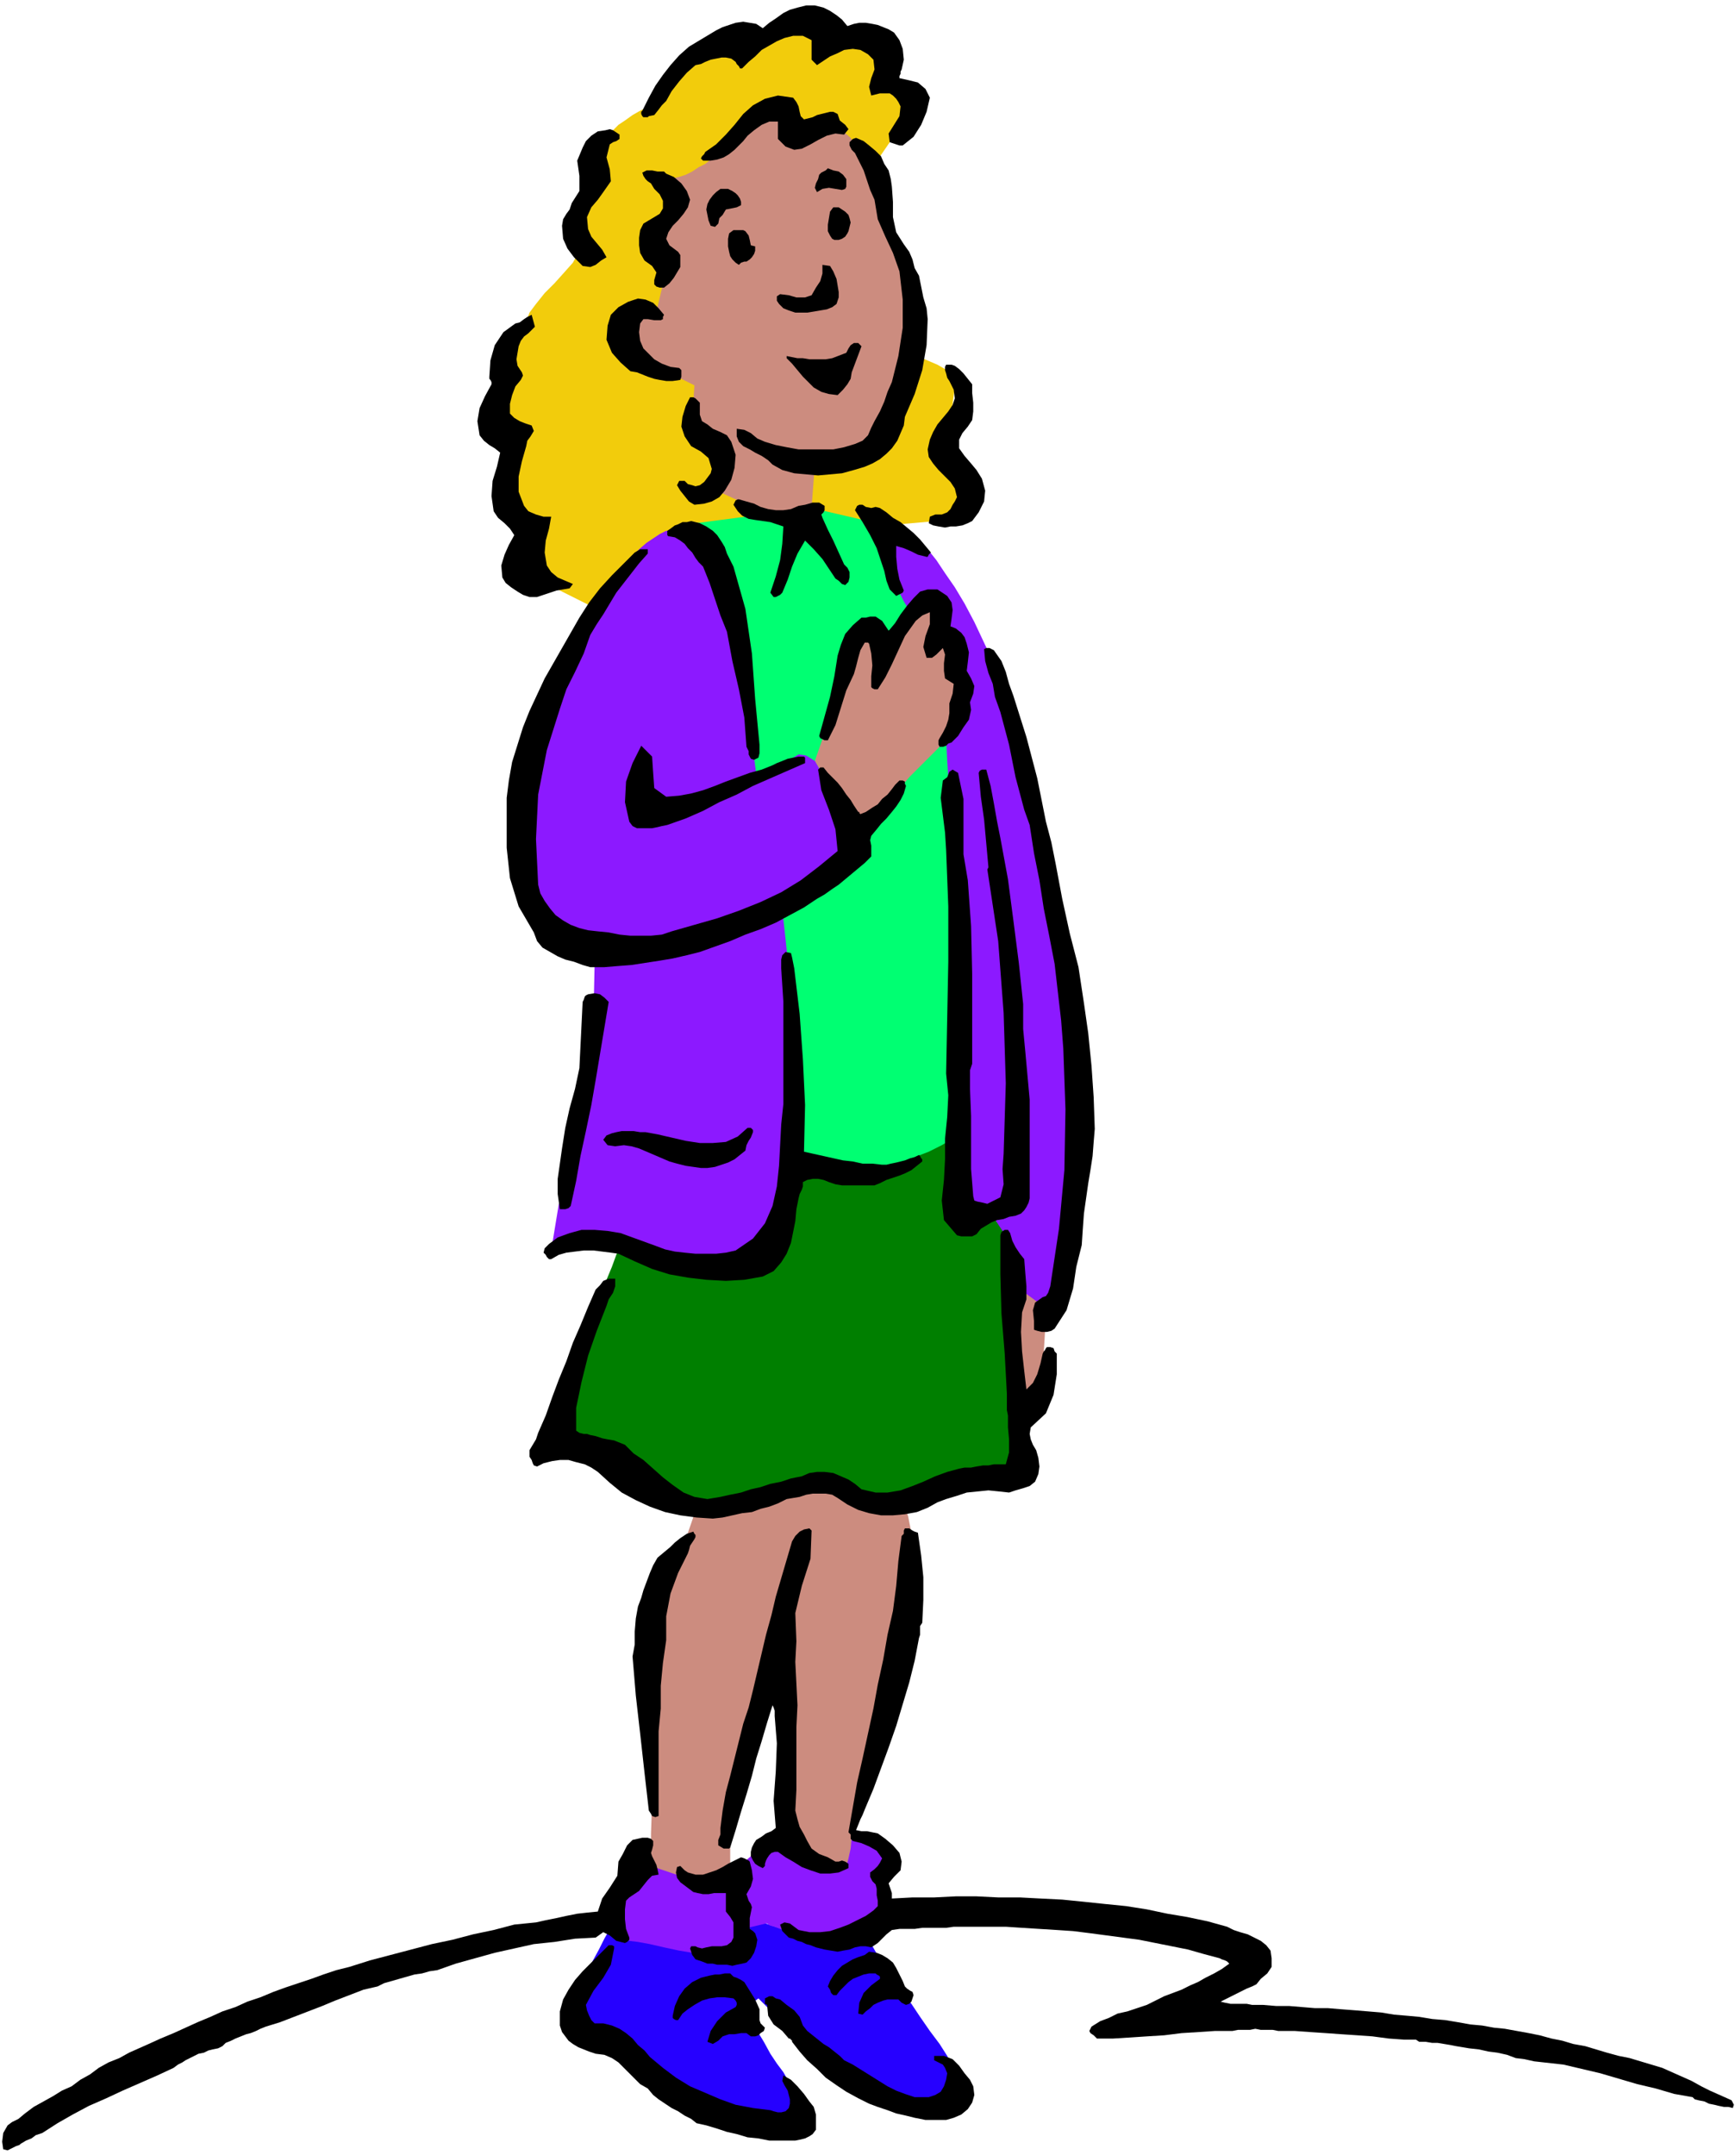 <svg xmlns="http://www.w3.org/2000/svg" fill-rule="evenodd" height="190.56" preserveAspectRatio="none" stroke-linecap="round" viewBox="0 0 1600 1985" width="1.6in"><style>.pen1{stroke:none}.brush3{fill:#8c19ff}.brush8{fill:#000}</style><path class="pen1" style="fill:#2600ff" d="m527 1845 3-6 5-9 5-11 6-12 6-11 5-10 4-7 1-2 92 24h17l14-10v-26l56 19 54-7 12 21 18 29 2 3 5 6 8 10 8 12 9 13 9 12 7 11 4 8 5 11 2 10v7l-3 5-3 2-5 1-5 2h-6l-6 1-6-1-7-1-6-2-8-3-10-5-11-6-11-5-11-5-9-5-6-3-2-1-1-1-4-2-6-4-6-5-7-5-7-6-6-5-5-5-8-9-9-10-8-8-3-3-12 9 1 4 5 9 11 18 6 11 6 9 6 8 4 7 4 6 3 5 2 5 2 5v9l-3 7-8 6-13 2-10-1-12-3-14-4-15-6-16-6-14-6-12-6-10-6-9-6-11-8-12-8-12-8-10-7-9-6-6-4-2-2-12-29z"/><path class="pen1 brush3" d="M562 1777v-9l2-11 1-9v-4l16-37 10-10v-1l2-2h3l4 6 3 4 4 3 4 3 5 3 5 3 5 3 5 3 4 3 5 3 6 1h13l5-1 5-2 3-1h1l12-9 19-16 2-4 6-8 8-5 7 2 4 5 5 5 6 5 6 5 6 4 5 4 5 2 5 1 8-4 5-9 3-9 1-4h2l6 1 7 1 6 3 5 5 4 6 2 6 1 2-5 16 3 40-1 1-3 2-4 2-4 4-6 3-5 3-5 3-5 1h-16l-5-1-6-1-6-1-5-1-5-1-5-1-6-2-5-2-6-2-5-2-4-1-3-2h-1l-21 5v1l1 3v5l-1 5-2 2-3 3-3 1-5 2-5 1h-4l-5 1h-4l-6-1-10-1-12-2-14-3-13-3-11-2-8-1-3-1-15-10z"/><path class="pen1" style="fill:#007f00" d="m511 1326 2-12 5-18 7-22 8-23 8-23 7-19 5-15 2-7 4-8 5-12 4-11 2-4 80 18 56-9 28-101 140-20 14 79 52-3 7 238h2l1 1-1 1-3 1-6 1-9 1-12 1-11 2-11 2-10 2-11 2-9 3-8 2-8 2-8 2-8 1-9 1-9 1-7 1-6 1h-6l-61-14-71 21-73-12-31-26-51-25z"/><path class="pen1" style="fill:#00ff72" d="m795 1079-61-7-7-101-38-320-61-176 137-28 44 35 63 101 16 188-4 273-6 5-10 6-12 6-13 5-12 5-12 4-9 3-5 1h-10z"/><path class="pen1 brush3" d="m879 833-1-32-2-52-3-48-1-21 12-50-7-37-14-17-15-21-11 5-1-1-3-5-4-8-4-12-5-19-5-21-4-16 1-3 2 3 3 2 4 2 5 2 5 2 5 3 6 4 6 6 7 7 8 10 8 12 9 13 9 15 9 17 8 17 8 17 8 25 10 36 10 45 11 47 10 47 9 42 8 32 5 20 5 40 3 62 1 60v37l-3 25-7 34-7 31-4 16-4 3-6 1-6-1-3-1-19-24-9-47-14-21-31 3v-86l-2-200z"/><path class="pen1" style="fill:#f2cc0c" d="m457 386 11-38-2-28 19-24 3-8 6-8 8-10 9-9 9-10 8-9 5-9 1-7-1-11v-10l1-7v-3l10-23 11-47 10-5 5-5 6-4 7-5 7-4 6-3 4-3 4-1 1-1 1-1 1-4 3-6 4-7 5-7 6-8 7-7 8-5 9-4 8-2 8-2 8-2h5l5-1h4l66-19 19 14 37 5 10 35 25 23-39 57 2 82 32 90 2 1 4 1 5 3 7 3 7 3 7 4 5 3 3 3 1 10-2 16-3 15-1 6-11 16 25 38-7 26-18 7-46 4-69-16-122 16-61 48-17 28-42-21-16-33-5-14-24-29 10-47-14-30z"/><path class="pen1" d="M579 299v-3l2-5 3-5 7-1 7 1 4 1h3l9-38-9-33 14-23-9-28h7l4-1 5-1 6-2 6-3 6-4 6-3 5-4 4-4 4-4 5-6 5-7 5-6 6-7 5-5 4-4 4-1 7-1 7-1 6-1 3-1 9 21 29-7h3l6 2 9 5 8 7 7 11 8 13 6 11 2 5 13 33 24 63-3 18-7 42-8 44-6 26-2 5-4 6-5 6-5 5-7 4-6 4-6 2-6 1h-10l-9 1-7 1h-2l-3 40-33 9-61-28 10-21-19-24-7-18 2-31-2-1-4-2-6-3-7-3-4-2-6-2-6-2-6-3-7-3-6-3-4-3-3-3-2-8v-9l1-6 1-3zm212 475-7-13-7-12-7-13-6-11-5-10-4-7-3-5-1-2 7-20 7-23 6-20 3-8 17-51 18-3v33l18-33 2-3 6-8 7-7 6-3 6 2 5 4 3 4 1 2-3 19 12-3 5 17 7 19 2 25-2 17-1 2-3 5-4 6-4 6-3 4-4 5-6 6-7 7-7 7-7 7-6 7-5 6-4 6-6 7-6 7-6 8-5 6-5 6-3 4-1 1zm142 429 1 32 2 35 1 29 1 12 1-1 2-4 4-5 5-4 5-7 3-12 2-11 1-5 3-49-3-10-26-19-2 19zm-340 318 3-25 6-22 7-18 5-10 5-8 6-11 6-8 2-4 9-26 3-1 7-1 11-2 12-3 13-2 12-3 9-2 6-2 4-2 6-1 6-1 6-1 5-1 5-1h4l28 7 53 7 1 5 4 12 3 15 1 15-4 29-10 50-10 51-5 32-5 22-9 29-8 27-4 16-1 9-1 11-2 9-1 4h-35l-24-16v-2l2-6 1-9v-14l-2-25-3-33-3-30-2-13-4-17-24 57-2 10-5 22-5 25-2 18v42l-26 10-56-19 9-16v-11l1-28-1-31-2-25-3-23-1-28-1-23v-10z" style="fill:#cc8c7f"/><path class="pen1 brush3" d="M478 771v-13l2-17 4-19 5-21 5-20 6-19 6-15 5-12 5-11 8-14 9-17 10-17 10-17 9-15 7-12 5-8 4-6 6-6 5-6 7-6 6-4 6-4 6-3h5l8 1h6l6 2 8 9 5 7 5 10 5 11 5 13 5 13 4 14 3 12 1 12 4 31 5 39 6 35 2 15 32-14 2-1 5-3 7 1 8 5 4 7 6 11 6 13 6 13 6 14 4 11 4 8 1 3-6 7-9 8-11 8-12 9-11 8-10 6-7 4-2 2v3l2 11 2 18 3 29 3 47 1 64-1 62-5 40-4 11-4 9-4 9-4 8-4 6-4 6-5 4-4 3-6 2-9 1h-21l-11-1-10-1-9-1h-5l-6-1-8-3-11-3-12-5-12-4-10-3-6-3-3-1-45 12 12-73 26-96 2-94-3-2-6-4-10-6-9-7-5-4-5-6-6-6-5-8-5-8-4-9-3-9-2-9-2-16-2-13-2-8-1-3z"/><path class="pen1 brush8" d="m781 24 6-2 5-1h6l6 1 5 1 5 2 5 2 5 3 5 7 3 8 1 10-2 9-1 2v2l-1 2v2l9 2 8 2 7 6 4 8-3 13-5 12-7 11-10 8h-3l-3-1-3-1-3-1-1-8 5-8 5-8 1-9-2-4-2-3-3-3-3-2h-9l-4 1-4 1-2-8 2-8 3-8-1-9-5-5-7-4-7-1-8 1-6 3-7 3-6 4-6 4-5-5V37l-8-4h-9l-8 2-7 3-7 4-7 4-6 6-6 5-6 6h-2l-1-2-2-2-1-2-4-3-5-1h-4l-5 1-5 1-5 2-4 2-5 1-8 7-7 8-7 9-5 9-4 4-3 4-4 5-5 1-1 1h-4l-1-1-1-2v-2l1-1 1-2 5-10 6-11 7-10 7-9 8-9 9-8 10-6 10-6 5-3 6-3 6-2 6-2 7-1 6 1 6 1 6 4 6-5 6-4 7-5 6-3 7-2 8-2h8l8 2 6 3 6 4 5 4 5 6z"/><path class="pen1 brush8" d="m734 94 2 4 1 5 1 4 3 3 4-1 4-1 4-2 4-1 4-1 4-1h3l4 2 2 6 5 4 3 4-4 5-8-1-8 2-8 4-7 4-8 4-7 1-8-3-7-7v-16h-8l-7 3-7 5-6 5-4 5-4 4-4 4-5 4-5 3-6 2-6 1h-7l-2-2 1-2 2-2 1-2 10-7 9-9 8-9 8-10 9-8 11-6 12-3 14 2 3 4zm-163 30v4l-3 2-3 1-3 2-3 12 3 11 1 11-7 10-5 7-6 7-4 9 1 11 3 7 5 6 5 6 4 7-5 3-5 4-5 2-7-1-8-8-6-8-4-9-1-12 1-6 3-5 3-4 2-6 7-11v-14l-2-14 5-12 3-6 5-5 6-4 7-1 4-1 3 1 3 2 3 2zm251 48 1 14v14l3 14 7 11 5 7 3 7 2 8 4 7 2 10 2 10 3 10 1 10-1 24-4 23-7 22-9 21-1 8-3 7-3 7-5 7-5 5-6 5-7 4-7 3-10 3-11 3-11 1-11 1-11-1-11-1-11-3-9-5-4-4-6-4-6-3-5-3-6-3-4-4-2-5v-7l7 1 6 3 6 5 7 3 10 3 10 2 11 2h32l10-2 10-3 7-3 5-5 3-7 3-6 5-9 4-9 3-9 4-9 6-24 4-26v-26l-3-26-6-17-7-15-7-16-3-18-4-9-3-9-3-9-4-8-2-4-2-4-3-3-2-4v-3l2-2 1-1 3-1 7 3 5 4 6 5 5 5 3 7 4 6 2 8 1 7z"/><path class="pen1 brush8" d="M780 165v7l-1 2-3 1-6-1-6-1-6 1-5 3-2-4 1-4 2-4 1-4 2-2 2-1 2-1 2-2 5 2 5 1 4 3 3 4zm-166-5 7 3 7 6 5 7 3 8-2 7-4 6-5 6-5 5-4 6-2 6 3 6 8 6 2 3v11l-3 5-3 5-4 5-5 4h-4l-3-1-2-2v-4l2-7-4-6-7-5-4-7-1-7v-7l1-7 3-6 5-3 5-3 5-3 3-5v-7l-3-6-5-5-3-5-3-2-2-2-2-3-1-3 4-2h5l5 1h6l2 2zm64 18 2 2 2 3 1 3v3l-4 2-5 1-5 1-3 5-3 3-1 5-3 3-4-1-2-5-1-5-1-5 1-5 2-4 3-4 3-3 4-3h7l4 2 3 2zm104 20 1 3 1 4-1 4-1 4-1 2-2 3-3 2-3 1h-4l-2-1-2-3-2-4v-6l1-6 1-6 3-4h5l3 2 3 2 3 3zm-95 15 3 4 1 4 1 5 4 1v4l-1 3-2 3-2 2-3 2h-2l-3 1-2 2-3-2-3-3-2-3-1-4-1-5v-7l1-5 4-3h9l2 1zm85 50 1 6v5l-2 6-4 3-5 2-6 1-6 1-6 1h-11l-6-2-5-2-2-2-2-2-2-3v-4l3-2 8 1 7 2h8l6-2 4-7 4-6 2-7v-8l7 1 3 5 3 7 1 6zm-160 27-1 2v2l-2 1h-6l-6-1h-4l-3 4-1 8 1 8 3 7 5 5 5 5 7 4 8 3 8 1 2 2v6l-1 3-7 1h-6l-6-1-5-1-6-2-5-2-5-2-6-1-9-8-8-9-5-12 1-13 3-10 7-7 9-5 9-3 7 1 7 3 5 5 5 6zm-119 11-3 3-3 3-4 3-3 4-2 5-1 6-1 6 1 6 2 3 2 3 1 3-2 4-5 6-3 8-2 8v9l4 4 5 3 5 2 6 2 2 5-3 5-3 4-1 5-4 14-3 14v14l5 13 4 5 7 3 7 2h7l-2 11-3 11-1 11 2 12 4 6 6 5 7 3 7 3-3 4-6 1-6 1-6 2-6 2-6 2h-7l-6-2-5-3-6-4-5-4-3-5-1-11 3-10 4-9 5-9-4-6-5-5-6-5-4-6-2-14 1-14 4-13 3-13-5-4-5-3-5-4-4-5-2-13 2-12 5-11 6-11v-2l-1-2-1-1v-2l1-15 4-14 8-12 11-8 4-1 4-3 3-2 4-2 3 11zm292 42-1 6-3 5-4 5-5 5-8-1-7-2-7-4-5-5-5-5-5-6-5-6-5-5v-2l5 1 5 1h5l6 1h15l6-1 13-5 2-4 2-3 3-2h4l3 3-9 24zm111 11v8l1 9v8l-1 8-4 6-5 6-3 6v8l5 7 6 7 5 6 5 8 3 11-1 10-5 10-6 8-4 2-5 2-6 1h-5l-5 1-6-1-5-1-4-2 1-6 5-2h6l5-2 3-3 2-4 2-3 2-4-2-8-4-6-6-6-5-5-5-6-4-6-1-7 2-9 3-7 4-7 5-6 5-6 4-6 2-6-1-8-4-8-2-3-1-4-1-3v-3l1-2h5l3 1 4 3 4 4 4 5 4 5zm-251 17v11l2 6 5 3 5 4 7 3 6 3 4 6 4 12-1 12-3 11-6 10-5 6-7 4-7 2-9 1-5-3-4-5-4-5-3-5 1-2 1-2h5l3 3 4 1 3 1 4-1 4-3 3-4 3-4 1-4-3-10-7-6-9-5-6-9-3-9 1-9 3-10 4-8h3l2 1 2 2 2 2zm91 95 6-1 7-2h6l5 3v4l-1 2-2 2 1 3 5 11 5 10 5 11 5 11 3 3 2 4v5l-1 4-3 3-3-1-3-3-3-2-6-9-6-9-8-9-8-8-7 12-5 12-4 12-5 12-2 2-2 1-2 1h-2l-3-4 5-15 4-15 2-15 1-16-6-2-6-2-7-1-7-1-6-1-6-3-4-4-4-6 1-2 1-2 2-1h1l7 2 7 2 6 3 7 2 7 1h7l7-1 7-3zm75 2 6 4 6 5 7 4 6 5 6 5 6 6 5 6 5 6-1 1-1 1-1 2h-1l-8-2-6-3-7-3-7-2v10l1 11 2 10 4 10-1 2-2 1-2 1-2 1-6-6-3-8-2-9-3-9-4-12-6-12-7-12-7-11 1-2 1-2 2-1h3l3 2 5 1 4-1 4 1zm-135 54 11 39 6 41 3 42 4 42v8l-1 4-4 2-3-1-2-4v-3l-2-4-2-27-5-26-6-26-5-27-6-15-5-15-5-15-6-15-4-4-3-4-3-5-4-4-3-4-4-3-5-3-6-1-1-1v-4l3-2 4-3 3-1 4-2h4l4-1 4 1 4 1 6 3 6 4 4 4 4 6 3 5 2 6 3 6 3 6z"/><path class="pen1 brush8" d="m597 510-8 9-7 9-7 9-7 9-6 10-6 10-6 9-6 10-6 17-8 17-8 16-6 18-12 38-8 41-2 41 2 42 2 8 4 7 5 7 5 6 7 5 7 4 8 3 8 2 9 1 10 1 10 2 10 1h19l10-1 9-3 21-6 21-6 20-7 20-8 19-9 18-11 17-13 17-14-2-20-6-18-7-18-3-19 1-1 1-1h3l4 5 4 4 5 5 4 5 4 6 4 5 3 5 4 6h1v1l1 1 5-2 6-4 5-3 4-5 5-4 4-5 3-4 4-4h3l2 1v2l1 2-2 7-3 6-4 6-4 5-5 6-5 5-4 5-5 6-1 4 1 5v10l-6 6-6 5-6 5-6 5-6 5-6 4-7 5-7 4-12 8-13 7-13 7-14 6-14 5-14 6-14 5-14 5-12 3-13 3-12 2-13 2-13 2-13 1-12 1h-13l-7-2-8-3-8-2-7-3-7-4-7-4-5-6-3-8-14-24-8-26-3-28v-46l2-16 3-17 5-16 5-16 6-15 7-15 7-15 8-14 8-14 8-14 8-14 9-14 10-13 11-12 12-12 4-4 5-5 5-3h7v4z"/><path class="pen1 brush8" d="m873 549 4 6 1 7-1 8-1 7 5 2 5 4 3 4 2 6 2 8-1 9-1 8 4 7 3 7-1 7-3 8 1 7-2 9-5 7-5 8-6 6-3 1-2 2-3 1h-3l-1-2v-4l1-2 3-5 3-6 2-6 1-6v-9l3-9 1-9-8-5-1-7v-7l1-8-2-6-3 3-3 3-4 3h-5l-3-10 2-10 4-11v-11l-7 3-6 5-5 7-5 7-6 13-6 13-6 12-7 11h-3l-2-1-1-1v-10l1-10-1-11-2-9-1-1h-3l-4 7-2 7-2 8-2 7-7 15-5 16-5 16-7 14h-3l-2-1-2-1-1-2 5-18 5-18 4-19 3-19 3-10 4-10 7-8 8-7h4l4-1h5l3 2 3 2 2 3 2 3 2 3 1-1 5-6 5-8 6-8 6-7 6-6 7-2h9l9 6zm61 92 6 19 6 19 5 19 5 19 4 20 4 20 5 19 4 20 6 32 7 32 8 31 5 33 4 28 3 30 2 29 1 29-1 12-1 13-2 13-2 12-2 14-2 14-1 14-1 15-5 20-3 20-6 20-11 17-3 2-4 1h-5l-4-1-3-1v-8l-1-10 2-7 7-5 3-1 2-3 1-3 1-3 8-53 5-54 1-56-2-56-2-26-3-26-3-26-5-26-5-25-4-26-5-25-4-26-5-14-4-15-4-15-3-15-3-15-4-15-4-15-5-14-2-12-4-10-3-11-1-11 2-1h3l2 1 2 1 7 10 4 10 3 11 4 11zm-320 93 12-1 11-2 11-3 11-4 10-4 11-4 11-4 11-3 5-2 5-2 4-2 5-2 5-2 5-1 5-1h5l1 1v5l-16 7-16 7-16 7-15 8-16 7-15 8-16 7-17 6-5 1-4 1-5 1h-14l-4-2-3-4-4-18 1-19 6-17 8-16 10 10 1 15 1 14 11 8z"/><path class="pen1 brush8" d="m883 712 5 24v51l4 24 3 42 1 44v83l-2 6v17l1 25v49l2 25 1 4 3 1 5 1 4 1 12-6 3-12-1-14 1-14 2-65-2-65-5-66-10-66 1-2-2-22-2-22-3-21-2-22 1-2 2-1h4l4 15 3 16 3 17 3 15 7 38 5 38 5 39 4 38v23l2 21 2 22 2 22v91l-1 4-2 4-2 3-3 3-5 2-6 1-5 2-6 1-5 2-5 3-5 3-4 5-4 2h-10l-4-1-12-14-2-18 2-19 1-19v-19l2-20 1-20-2-20 1-51 1-52v-51l-2-52-1-16-2-16-2-16 2-16 4-3 2-5 3-2 5 3zM732 892l5 42 3 42 2 42-1 43 9 2 9 2 9 2 9 2 9 1 9 2h9l9 1h4l4-1 5-1 4-1 4-1 5-2 4-1 4-2 1 1 1 2 1 1v2l-5 4-5 4-6 3-5 2-6 2-6 2-6 3-5 2h-30l-6-1-6-2-5-2-5-1h-5l-5 1-4 2v4l-1 3-2 4-1 4-2 10-1 11-2 10-2 10-4 10-5 8-7 8-10 5-17 3-17 1-18-1-17-2-17-3-16-5-16-7-15-7-7-1-8-1-8-1h-9l-8 1-8 1-7 2-7 4h-2l-2-2-1-2-2-2 1-4 4-4 4-3 4-3 11-4 11-3h12l12 1 12 2 11 4 11 4 11 4 8 3 9 2 9 1 10 1h19l9-1 9-2 16-11 11-14 7-16 4-18 2-19 1-19 1-19 2-19v-94l-2-31v-8l1-4 3-3 5 1 1 4 1 5 1 5zm-171 31-4 24-4 24-4 24-4 23-5 24-5 23-4 23-5 23-2 2-3 1h-5l-2-14v-14l2-14 2-14 3-19 4-18 5-18 4-19 3-61 1-2 1-3 1-1 2-1 6-1 5 1 4 3 4 4z"/><path class="pen1 brush8" d="m694 1043-2 5-2 3-2 4-1 5-5 4-5 4-6 3-6 2-6 2-7 1h-6l-7-1-7-1-8-2-7-2-7-3-7-3-7-3-7-3-7-2-7-1-8 1-7-1-4-5 3-4 5-2 4-1 5-1h11l6 1h5l11 2 13 3 13 3 13 2h12l12-1 11-5 9-8h3l2 2v2zm237 93 2 7 3 6 4 6 4 5 1 13 1 12v12l-4 12-1 18 1 18 2 18 2 17 6-6 4-8 3-10 2-9 1-2 1-1 1-2 1-1h3l3 1 1 3 2 2v19l-3 19-7 17-14 13-1 6 1 5 2 5 3 5 2 7 1 8-1 7-3 7-5 4-6 2-7 2-6 2-9-1-10-1-10 1-10 1-9 3-10 3-8 3-9 5-10 4-11 2-11 1h-11l-11-2-10-3-10-5-9-6-5-3-6-1h-12l-6 1-6 2-6 1-6 1-8 4-8 3-8 2-8 3-9 1-9 2-9 2-9 1-15-1-15-2-14-3-14-5-13-6-13-7-11-9-11-10-6-4-6-3-8-2-7-2h-8l-7 1-8 2-6 3-3-1-1-2-1-3-2-3v-6l3-5 3-5 2-6 7-16 6-17 6-16 7-17 6-17 7-16 7-17 7-16 4-4 3-4 5-2h6v7l-2 6-4 6-2 6-9 23-8 23-6 24-5 24v21l3 2 4 1h3l3 1 5 1 6 2 5 1 6 1 5 2 5 2 4 4 4 4 9 6 9 8 9 8 9 7 10 7 10 4 12 2 12-2 9-2 10-2 9-3 9-2 9-3 10-2 9-3 10-2 7-3 7-1h7l8 1 7 3 7 3 6 4 6 5 13 3h11l12-2 11-4 10-4 11-5 11-4 11-3 5-1h6l5-1 6-1h5l5-1h11l3-11v-12l-1-11v-11l-1-5v-15l-2-37-3-37-1-36v-36l1-3 3-2h3l2 3zm-183 274-1 26-8 25-6 25 1 26-1 19 1 20 1 20-1 20v58l-1 19 2 8 2 7 4 7 3 6 4 7 7 5 8 3 7 4h3l3-1 3 1 3 2v4l-9 4-8 1h-9l-9-3-8-3-8-5-7-4-7-5h-3l-3 1-2 2-2 3-1 2-1 3v2l-2 2-4-2-3-2-2-3-2-4v-4l1-4 2-4 2-3 5-3 4-3 5-2 4-3-2-25 2-27 1-26-2-25v-5l-1-3-1-2-5 16-5 17-5 16-4 16-5 17-5 16-5 17-5 16-1 1h-5l-5-3v-5l2-5v-6l2-16 3-17 4-15 4-16 4-16 4-16 5-15 4-16 4-17 4-17 4-17 5-18 4-17 5-17 5-17 5-17 3-5 4-4 4-2 5-1 2 2z"/><path class="pen1 brush8" d="m846 1412 3 21 2 20v21l-1 21-2 3v8l-1 3-4 21-5 20-6 20-6 20-7 20-7 19-7 19-8 19-2 5-2 4-2 5-2 5 5 1h5l5 1 5 1 7 5 7 6 6 7 2 8-1 8-6 6-5 6 3 9v5l19-1h20l20-1h19l20 1h20l19 1 20 1 20 2 19 2 20 2 19 3 19 4 18 3 19 4 18 5 6 3 6 2 7 2 6 3 6 3 5 4 4 5 1 7v8l-4 6-6 5-4 5-4 2-5 2-4 2-4 2-4 2-4 2-4 2-4 2 4 1 5 1h15l5 1h10l12 1h12l12 1 12 1h12l12 1 13 1 12 1 12 1 12 2 12 1 11 1 12 2 12 1 12 2 11 2 11 1 11 2 10 1 11 2 11 2 10 2 11 3 10 2 10 3 11 2 10 3 10 3 11 3 10 2 10 3 10 3 10 3 9 4 9 4 9 4 9 5 8 4 9 4 9 4 2 1 1 2 1 2-1 3-4-1h-4l-5-1-4-1-5-1-4-2-5-1-4-1-2-2-17-3-17-5-17-4-17-5-17-5-17-4-17-4-18-2-9-1-9-2-8-1-8-3-9-2-8-1-9-2-9-1-6-1-6-1-5-1-6-1-6-1h-5l-6-1h-6l-3-2h-11l-14-1-15-2-14-1-15-1-14-1-15-1-14-1h-15l-5-1h-11l-5-1-5 1h-11l-5 1h-16l-15 1-16 1-16 2-16 1-15 1-16 1h-15l-3-3-3-2-1-2 2-4 8-5 8-3 8-4 9-2 9-3 9-3 8-4 8-4 8-3 8-3 8-4 7-3 7-4 8-4 7-4 7-5-2-2-2-1-3-1-2-1-15-4-14-4-15-3-15-3-15-3-15-2-15-2-15-2-16-2-15-1-16-1-16-1-15-1h-48l-7 1h-22l-7 1h-14l-7 1-5 4-4 4-4 4-6 4-5-1h-5l-5 1-5 2-6 1-5 1-6-1-6-1-4-1-4-1-5-2-4-1-4-2-4-1-4-2-4-1-3-3-3-3-1-3-1-3 4-2 5 1 4 3 4 3 10 2h10l9-1 9-3 8-3 8-4 8-4 7-5 4-4v-5l-1-5v-6l-1-4-3-3-2-4v-4l4-3 3-3 2-3 2-4-5-7-7-4-7-3-8-2-2-2v-4l-2-2 4-23 4-23 5-22 5-23 5-23 4-22 5-23 4-23 5-22 3-23 2-23 3-23 1-1 1-1v-3l1-2h4l3 2 2 1 3 1zm-206 6-2 3-2 3-1 4-1 3-9 18-7 19-4 21v22l-3 21-2 21v21l-2 21v78l-3 1-3-1-1-2-2-3-4-35-4-36-4-35-3-36 2-11v-12l1-12 2-11 3-8 2-7 3-8 3-8 3-7 4-7 6-5 6-5 4-4 5-4 6-4 6-2 1 2 1 1v2l-1 2zm-38 278v4l-1 4-1 3 1 3 2 4 2 4 1 4 1 5-6 1-4 4-4 5-4 5-3 2-3 2-3 2-3 3-1 8v9l1 9 3 8v2l-1 1-1 1-2 1-8-2-6-5-6-3-7 5-19 1-19 3-19 2-18 4-18 4-18 5-18 5-17 6-7 1-7 2-7 1-7 2-7 2-7 2-7 2-6 3-13 3-13 5-13 5-12 5-13 5-13 5-13 5-13 4-5 2-4 2-5 2-4 1-5 2-5 2-4 2-5 2-3 3-4 2-5 1-4 1-4 2-5 1-4 2-4 2-4 2-3 2-4 2-4 3-15 7-16 7-16 7-15 7-16 7-15 8-14 8-14 9-6 2-4 3-5 2-5 3-1 1-3 1-4 2-4 2-4-1-1-7 1-8 4-7 4-3 6-3 6-5 8-6 9-5 9-5 8-5 9-4 8-6 9-5 8-6 9-5 10-4 9-5 9-4 9-4 11-5 12-5 11-5 11-5 12-5 11-5 12-4 11-5 12-4 12-5 11-4 12-4 12-4 11-4 12-4 12-3 19-6 19-5 19-5 19-5 19-4 19-5 19-4 19-5 10-1 10-1 9-2 10-2 9-2 10-2 9-1 10-1 4-12 7-10 7-11 1-13 4-7 4-8 5-5 9-2h5l3 1 2 2zm89 19 2 8 1 8-2 7-4 7 1 3 1 3 2 3 1 3-1 5-1 5v10l3 2 2 2 1 3 1 3-1 6-2 6-3 5-4 4-4 1-5 1-4 1-5-1h-9l-4-1h-5l-5-2-6-2-3-4-2-6 1-2h4l2 1 4 1 4-1 5-1h9l5-1 4-3 2-4v-14l-3-5-4-5v-17h-11l-5 1h-5l-5-1-4-1-4-3-4-3-4-3-3-4-1-5 1-5 3-1 2 2 2 2 3 2 7 2h7l6-2 6-2 6-3 5-3 6-3 6-3 3 1 2 1 2 1 1 1z"/><path class="pen1 brush8" d="m566 1795-3 15-7 12-9 12-7 13 1 5 2 5 2 4 3 3h8l8 2 7 3 6 4 6 5 5 6 6 5 5 6 12 10 12 9 13 8 14 6 14 6 14 5 16 3 16 2 3 1 4 1h3l4-1 3-3 1-4v-4l-1-4-1-4-3-5-2-4 1-5 7 4 6 6 6 7 5 7 4 5 2 7v14l-3 4-3 2-4 2-4 1-5 1h-24l-10-2-10-1-10-3-9-2-9-3-10-3-9-2-5-4-6-3-6-4-6-3-6-4-6-4-5-4-5-6-7-4-5-5-5-5-5-5-5-5-6-4-7-3-8-1-6-2-5-2-5-2-5-3-4-3-3-4-3-4-2-6v-13l3-11 5-9 6-9 7-8 8-8 8-8 8-8h3l2 1v2zm268 35 2 2 3 2 2 1 1 3-1 3-1 3-2 2-3 1-2-1-2-1-1-1-2-2h-10l-4 1-5 2-4 2-3 3-4 3-3 3-4-1 1-10 4-9 7-7 8-6v-2l-1-1-2-1-1-1h-6l-5 1-5 2-5 2-4 3-4 4-4 4-3 4h-3l-2-2-1-3-2-3 2-5 3-5 4-5 4-4 5-3 5-3 5-2 6-2 4-3 7 1 5 2 5 3 5 4 3 5 3 6 3 6 2 5z"/><path class="pen1 brush8" d="m686 1826 5 8 5 8 4 9v10l1 3 2 2 2 2-1 3-3 2-2 2-3 1h-4l-4-3h-5l-6 1h-5l-6 2-4 4-5 3-5-2 3-10 6-9 8-8 9-5 1-2v-2l-1-2-2-2-8-1h-7l-7 1-7 2-7 4-6 4-5 4-4 6h-2l-2-1-1-1v-2l2-9 4-9 5-7 7-6 4-2 4-2 4-1 4-1 5-1h4l5-1h5l3 3 3 1 4 2 3 2zm54 40 4 5 5 4 5 4 5 4 5 3 5 4 5 4 4 4 8 4 8 5 8 5 8 5 8 5 8 4 8 3 9 3h13l6-2 5-3 3-5 2-6 1-6-2-5-2-3-4-2-4-2v-4h9l8 3 6 6 5 7 5 6 3 6 1 8-2 7-4 6-6 5-7 3-7 2h-19l-10-2-8-2-9-2-8-3-9-3-8-3-10-5-11-6-9-6-10-7-8-8-9-8-7-8-7-9v-1l-1-1-1-1h-1l-6-7-8-6-5-8-1-10-2-1v-5l4-2h3l3 2 4 1 6 5 7 5 5 6 3 8z"/></svg>
